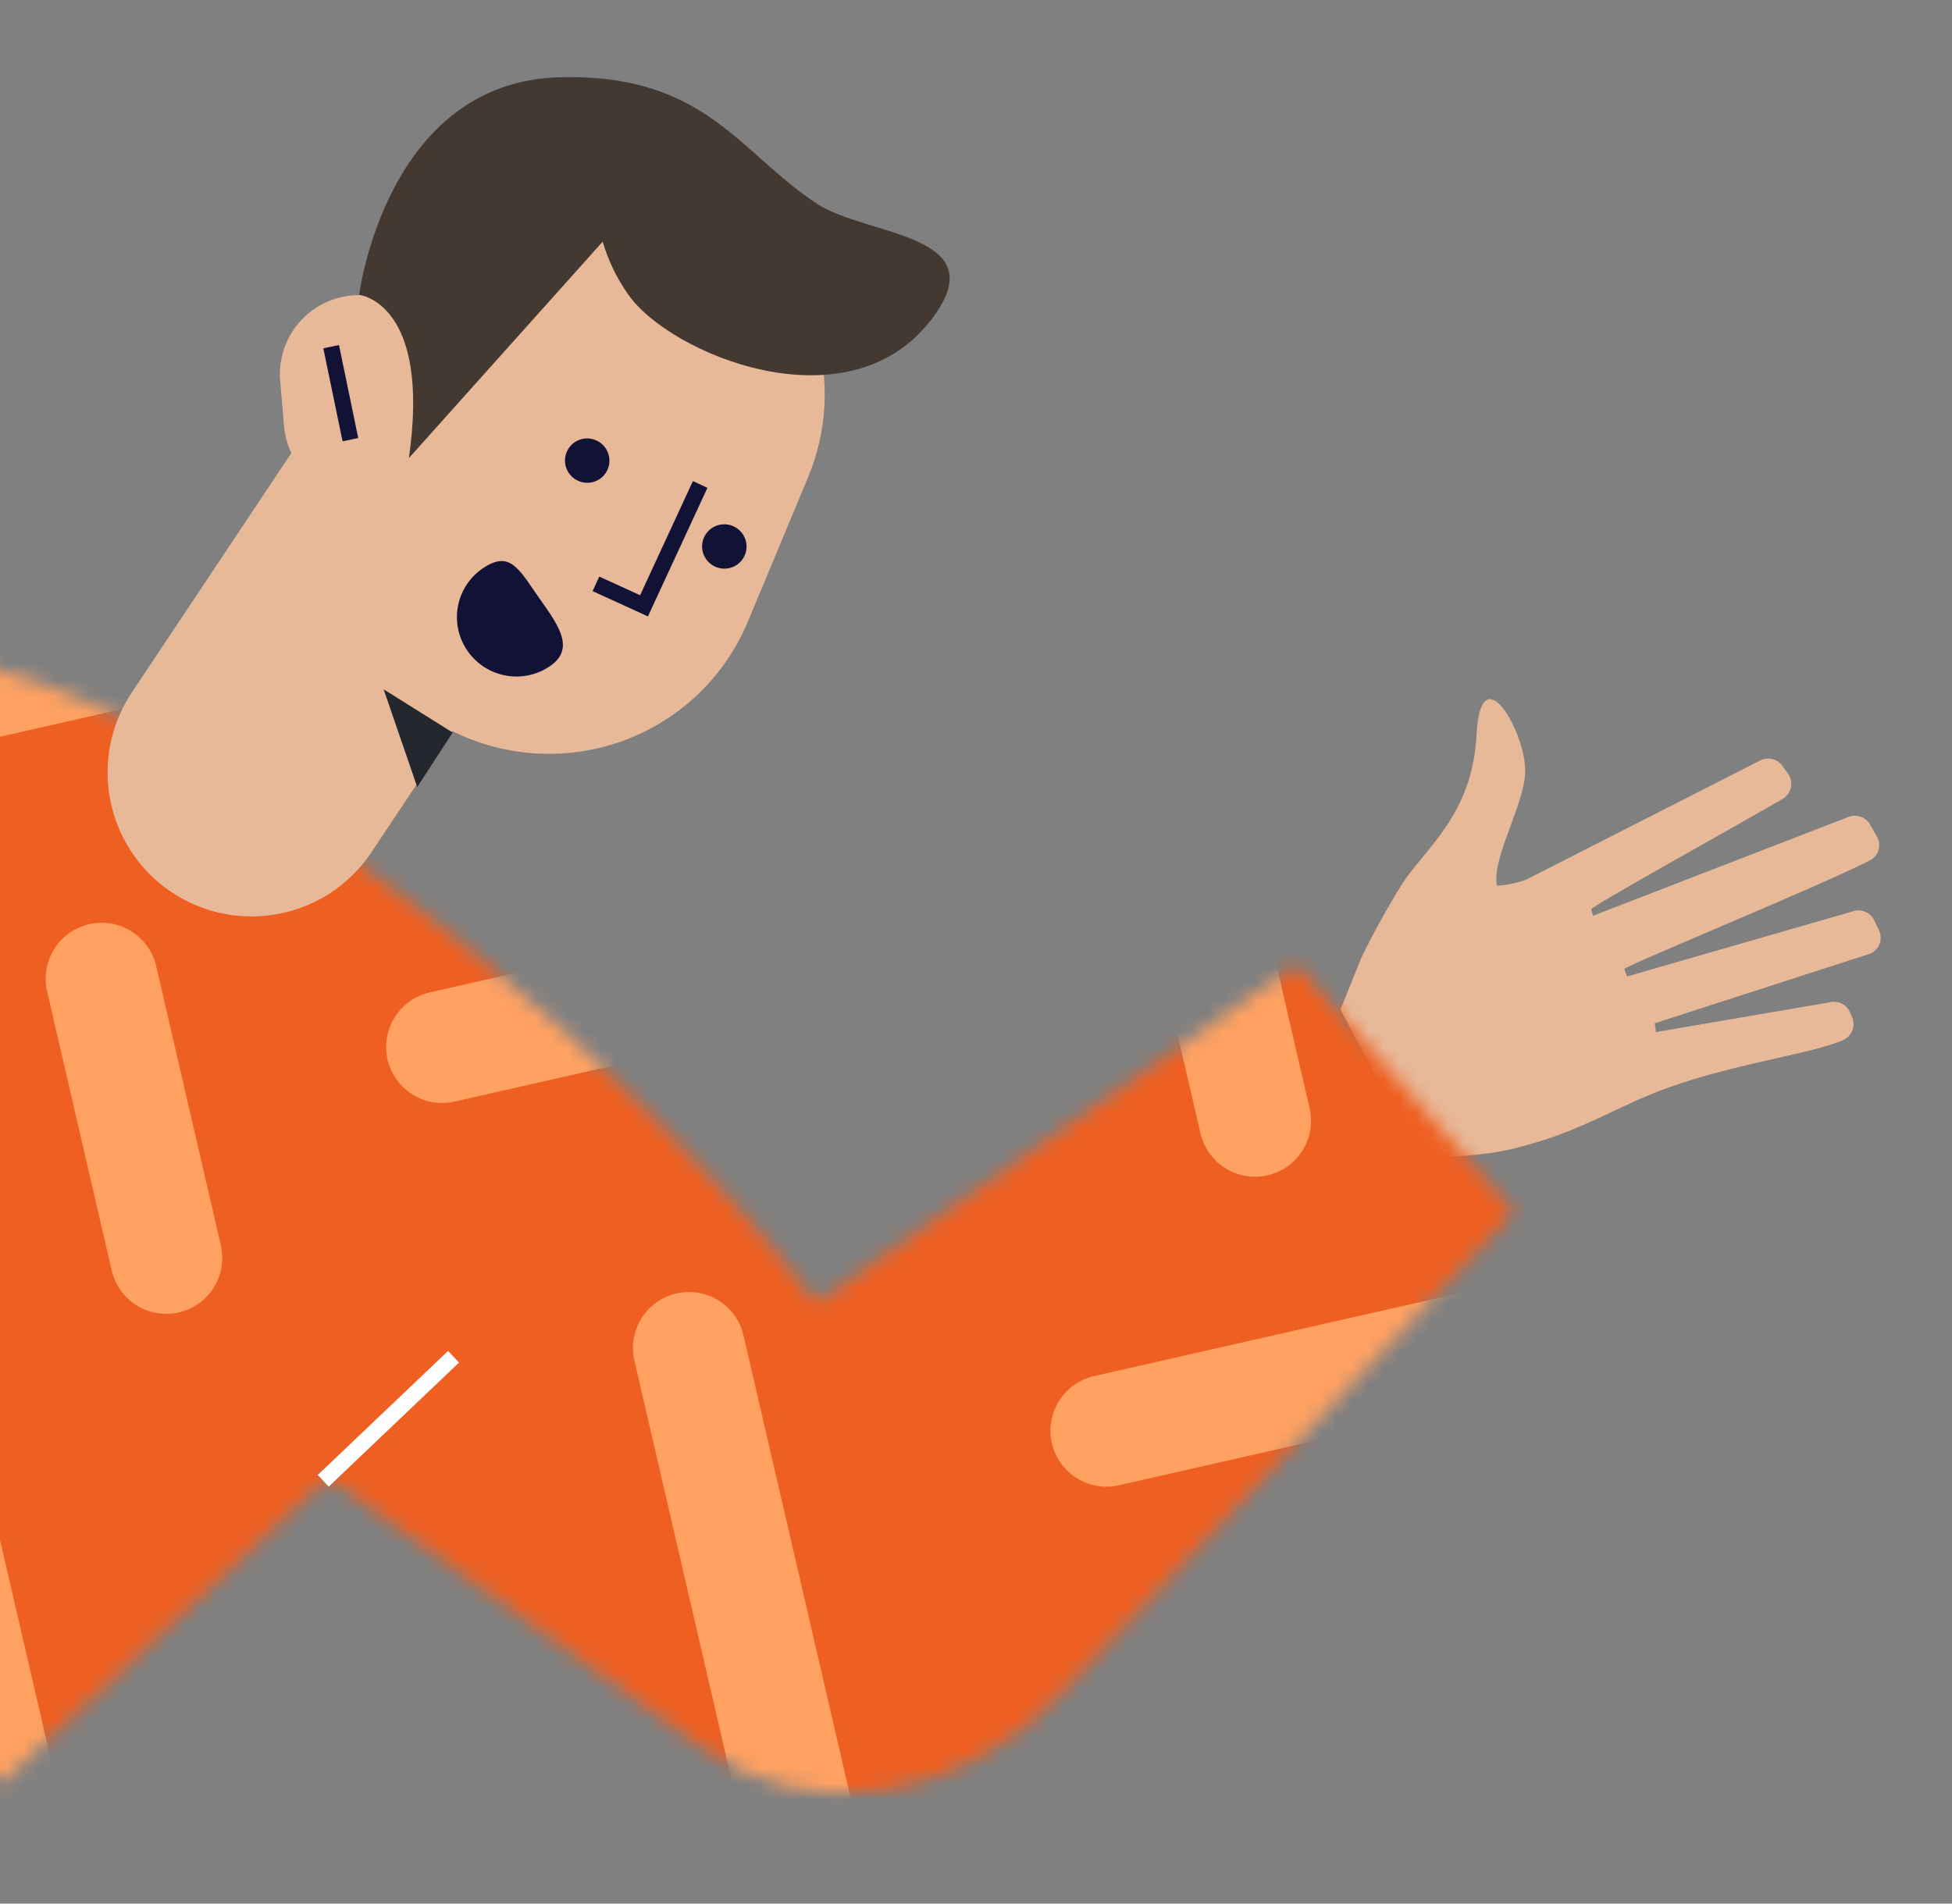 <svg width="122" height="119" viewBox="0 0 122 119" fill="none" xmlns="http://www.w3.org/2000/svg">
<rect x="0" y="0" width="122" height="119" fill="#808080" stroke="none"/>
<g clip-path="url(#clip0)">
<path d="M83.779 63.108L85.109 59.818C85.86 58.277 86.691 56.776 87.597 55.322C89.02 53.054 92.031 50.998 92.285 45.918C92.54 40.838 95.362 45.772 95.324 48.221C95.305 50.273 93.221 53.616 93.558 55.368C94.179 55.33 94.791 55.203 95.376 54.992L109.995 47.547C110.226 47.424 110.495 47.388 110.751 47.447C111.008 47.505 111.235 47.655 111.39 47.867L111.746 48.357C111.836 48.48 111.899 48.621 111.931 48.77C111.964 48.919 111.964 49.072 111.933 49.221C111.902 49.37 111.841 49.511 111.752 49.634C111.663 49.758 111.549 49.861 111.418 49.938C108.423 51.693 99.343 56.705 99.454 56.85L99.56 57.247L115.505 51.078C115.749 50.976 116.023 50.965 116.276 51.05C116.528 51.135 116.741 51.308 116.875 51.538L117.305 52.285C117.379 52.413 117.427 52.555 117.444 52.701C117.462 52.848 117.45 52.996 117.407 53.138C117.365 53.279 117.295 53.41 117.2 53.523C117.105 53.636 116.988 53.728 116.856 53.794C113.45 55.523 101.417 60.431 101.521 60.582L101.692 61.039L115.732 56.992C115.99 56.884 116.28 56.88 116.541 56.979C116.803 57.078 117.017 57.275 117.138 57.526L117.436 58.152C117.498 58.282 117.534 58.422 117.541 58.565C117.549 58.708 117.528 58.851 117.48 58.986C117.432 59.121 117.358 59.245 117.262 59.351C117.166 59.458 117.049 59.544 116.919 59.605L103.426 63.964L103.495 64.516L114.313 62.666C114.569 62.591 114.844 62.613 115.086 62.727C115.329 62.841 115.521 63.039 115.626 63.285L115.762 63.597C115.872 63.859 115.876 64.154 115.772 64.418C115.668 64.682 115.465 64.895 115.206 65.012C113.351 65.854 108.548 66.453 104.269 67.988C100.951 69.175 98.835 70.788 94.492 71.827C92.655 72.271 90.101 72.345 88.69 72.405" fill="#E7B999"/>
<mask id="mask0" mask-type="alpha" maskUnits="userSpaceOnUse" x="-65" y="39" width="160" height="74">
<path d="M51.024 81.449C51.024 81.449 37.013 62.01 12.468 47.461C-16.465 30.31 -44.332 44.636 -59.442 55.818C-60.83 56.843 -61.987 58.189 -62.811 59.736C-63.635 61.284 -64.1 62.983 -64.162 64.683C-64.225 66.382 -63.884 68.028 -63.171 69.472C-62.457 70.916 -61.393 72.113 -60.074 72.957L-34.265 89.45L0.112 111.445L20.513 92.364L43.853 109.235C47.054 111.549 51.056 112.498 55.142 111.912C59.227 111.325 63.129 109.242 66.146 106.035L94.649 75.74L81.035 60.284L51.024 81.449Z" fill="#EF6E45"/>
</mask>
<g mask="url(#mask0)">
<rect width="101.82" height="86.188" transform="matrix(0.847 0.531 -0.531 0.847 17.505 16.894)" fill="#EE5F21"/>
<path d="M-8.148 44.32L20.334 37.848" stroke="#FFA161" stroke-width="7" stroke-miterlimit="10" stroke-linecap="round"/>
<path d="M10.392 78.634L6.353 61.184" stroke="#FFA161" stroke-width="7" stroke-miterlimit="10" stroke-linecap="round"/>
<path d="M27.634 65.451L52.994 59.691" stroke="#FFA161" stroke-width="7" stroke-miterlimit="10" stroke-linecap="round"/>
<path d="M43.06 84.266L49.814 113.427" stroke="#FFA161" stroke-width="7" stroke-miterlimit="10" stroke-linecap="round"/>
<path d="M69.153 89.436L97.914 82.901" stroke="#FFA161" stroke-width="7" stroke-miterlimit="10" stroke-linecap="round"/>
<path d="M78.44 70.061L71.322 39.328" stroke="#FFA161" stroke-width="7" stroke-miterlimit="10" stroke-linecap="round"/>
<path d="M-4.688 91.535L0.395 113.478" stroke="#FFA161" stroke-width="7" stroke-miterlimit="10" stroke-linecap="round"/>
</g>
<path d="M33.454 21.67L15.723 48.288" stroke="#E7B999" stroke-width="18" stroke-linecap="round" stroke-linejoin="round"/>
<path d="M25.443 43.961L26.871 44.899C28.533 45.989 30.413 46.702 32.379 46.986C34.345 47.269 36.348 47.117 38.245 46.541C40.142 45.964 41.887 44.977 43.356 43.649C44.824 42.321 45.98 40.686 46.741 38.859L50.511 29.818C51.73 26.896 51.876 23.635 50.923 20.608C49.97 17.582 47.98 14.983 45.303 13.269C43.808 12.311 42.139 11.656 40.393 11.341C38.646 11.025 36.856 11.056 35.123 11.431C33.391 11.806 31.751 12.518 30.297 13.526C28.843 14.534 27.603 15.819 26.648 17.307L21.46 25.421C19.547 28.404 18.893 32.023 19.638 35.493C20.384 38.964 22.469 42.006 25.443 43.961Z" fill="#E7B999"/>
<path d="M17.749 26.607C17.981 29.335 20.385 31.368 23.119 31.147C25.852 30.925 27.881 28.534 27.649 25.806L27.411 23.006C27.18 20.278 24.776 18.245 22.042 18.466C19.308 18.688 17.28 21.079 17.512 23.807L17.749 26.607Z" fill="#E7B999"/>
<path d="M20.798 22.16L21.799 26.994" stroke="#111235" stroke-miterlimit="10" stroke-linecap="square"/>
<path d="M43.551 30.738L40.251 37.871L37.7 36.705" stroke="#111235" stroke-miterlimit="10" stroke-linecap="square"/>
<path d="M30.148 35.547C29.341 36.105 28.79 36.96 28.616 37.926C28.443 38.891 28.661 39.887 29.223 40.694C29.785 41.502 30.645 42.054 31.613 42.231C32.581 42.407 33.578 42.193 34.385 41.635C36.065 40.475 34.742 38.888 33.573 37.204C32.403 35.52 31.827 34.387 30.148 35.547Z" fill="#111235"/>
<path d="M25.554 28.638L35.345 17.702L37.666 15.106C38.015 16.291 38.557 17.412 39.271 18.422C41.849 22.111 52.907 26.764 58.148 20.053C62.432 14.586 54.182 14.796 51.054 12.734C46.145 9.493 44.069 4.601 34.989 4.828C24.115 5.101 22.45 18.432 22.45 18.432C22.45 18.432 26.954 18.897 25.554 28.638Z" fill="#443931"/>
<path d="M28.293 45.793L23.977 43.092L26.077 49.199L28.293 45.793Z" fill="#24272D"/>
<path d="M35.965 29.968C36.616 30.375 37.473 30.181 37.879 29.533C38.286 28.885 38.087 28.029 37.436 27.621C36.785 27.213 35.928 27.408 35.522 28.056C35.116 28.704 35.314 29.56 35.965 29.968Z" fill="#111235"/>
<path d="M44.534 35.335C45.185 35.743 46.042 35.548 46.448 34.9C46.855 34.252 46.657 33.396 46.006 32.988C45.355 32.581 44.498 32.775 44.091 33.423C43.685 34.071 43.883 34.927 44.534 35.335Z" fill="#111235"/>
<path d="M20.564 92.222L27.985 85.158" stroke="white" stroke-miterlimit="10" stroke-linecap="square"/>
</g>
<defs>
<clipPath id="clip0">
<rect width="122" height="119" fill="white"/>
</clipPath>
</defs>
</svg>
